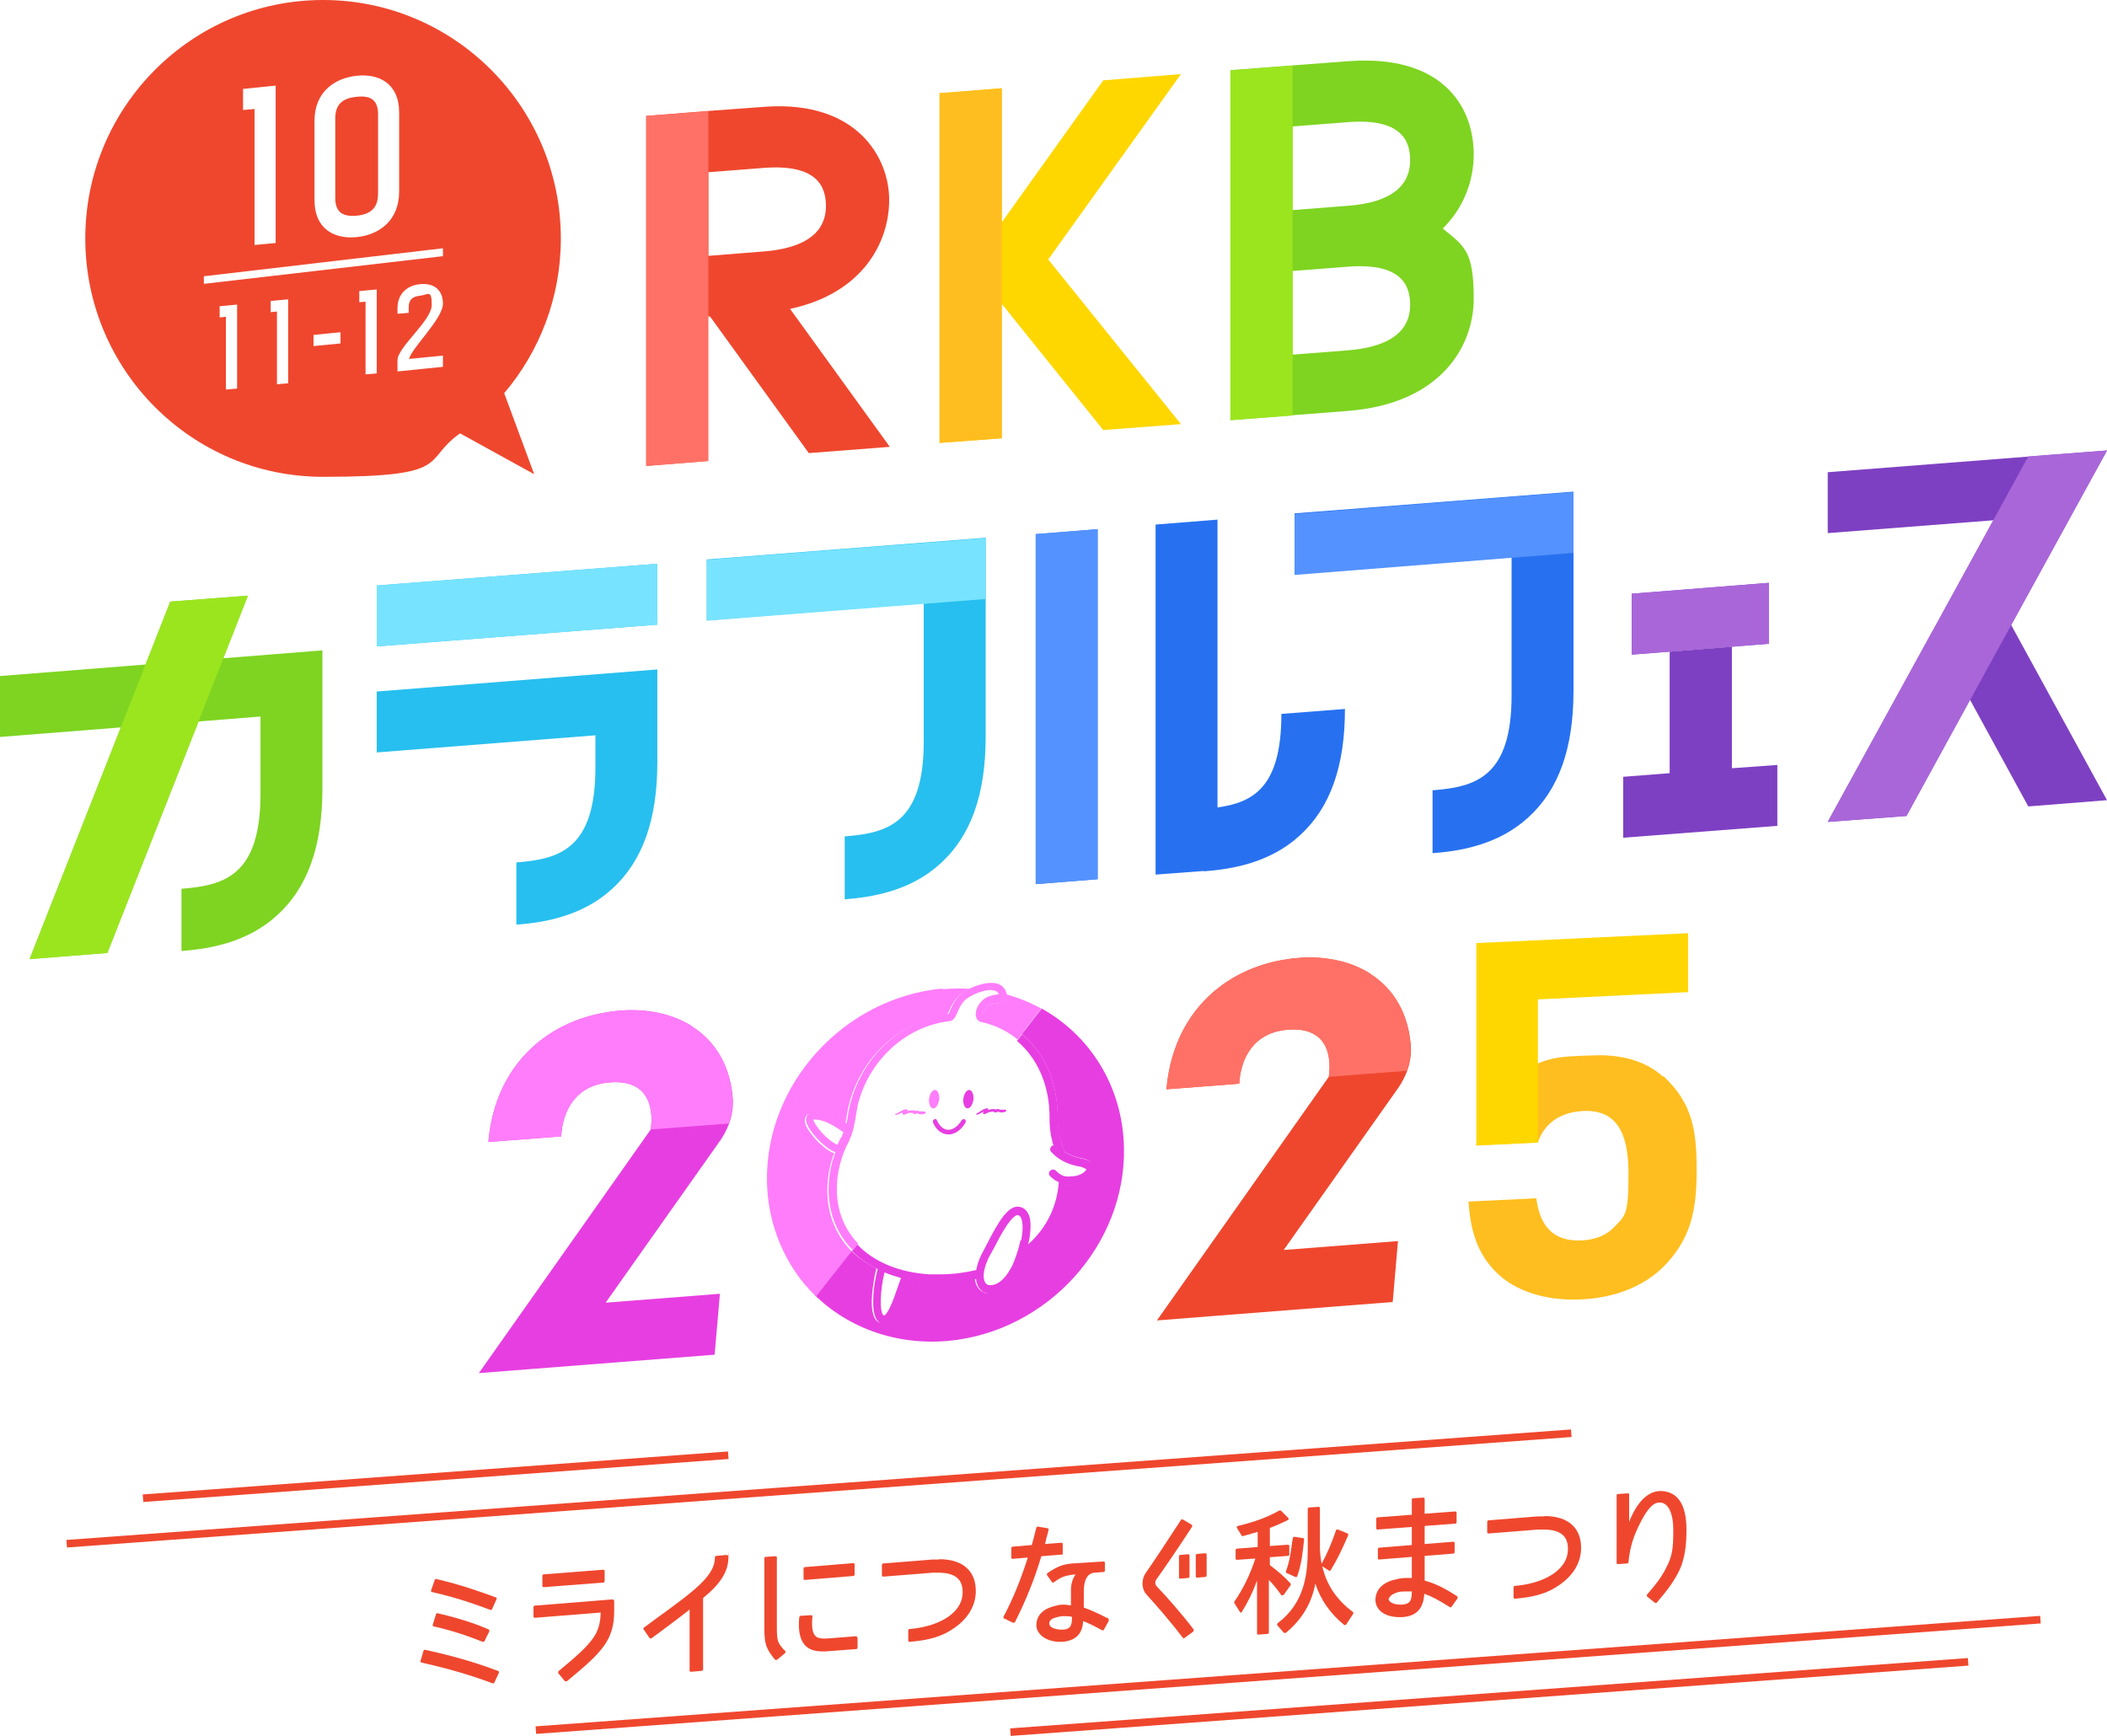 <?xml version="1.0" encoding="UTF-8"?>
<svg id="_レイヤー_1" data-name="レイヤー_1" xmlns="http://www.w3.org/2000/svg" width="639.8" height="527.2" version="1.1" viewBox="0 0 639.8 527.2">
  <!-- Generator: Adobe Illustrator 29.6.1, SVG Export Plug-In . SVG Version: 2.1.1 Build 9)  -->
  <defs>
    <style>
      .st0 {
        fill: none;
      }

      .st1 {
        fill: #7e40c2;
      }

      .st2 {
        fill: #ffbe1f;
      }

      .st3 {
        fill: #7ed421;
      }

      .st4 {
        fill: #ff7dfa;
      }

      .st5 {
        fill: #5492ff;
      }

      .st6 {
        fill: #e73ee1;
      }

      .st7 {
        fill: #a966d9;
      }

      .st8 {
        fill: #2771f1;
      }

      .st9 {
        fill: #ef472e;
      }

      .st10 {
        fill: #27bfef;
      }

      .st11 {
        fill: #9be51f;
      }

      .st12 {
        fill: #78e3ff;
      }

      .st13 {
        fill: gold;
      }

      .st14 {
        fill: #ff7166;
      }
    </style>
  </defs>
  <g>
    <g>
      <g>
        <path class="st9" d="M151.2,507.4l-.6-.2c-2.7-1-10-3.7-21.6-6.2,0,0,0,0,0,0-.2,0-.3.1-.4.3l-.9,3.1c0,.1,0,.2,0,.3,0,0,.2.2.3.2,10.4,2.3,17.5,4.8,20.5,5.9.4.2.8.3,1.1.4,0,0,0,0,.1,0,.2,0,.3,0,.4-.2l1.4-3c0-.1,0-.2,0-.3,0-.1-.1-.2-.2-.2Z"/>
        <path class="st9" d="M148.3,494.8c-1.5-.7-7.1-3-15.5-4.9,0,0,0,0,0,0-.2,0-.3.1-.4.3l-1,3.2c0,.1,0,.2,0,.3,0,0,.1.2.3.2,7.4,1.7,12.3,3.7,14.6,4.6h.2c0,.1.1.1.2.1.1,0,.3,0,.4-.2l1.5-3c0,0,0-.2,0-.3,0-.1-.1-.2-.2-.2Z"/>
        <path class="st9" d="M131.3,483.5c8.3,1.9,14.1,4.1,17.6,5.4h0c0,0,0,0,.1,0,.2,0,.3,0,.4-.2l1.4-3.1c0-.1,0-.2,0-.3,0-.1-.1-.2-.2-.2-.4-.1-.9-.3-1.4-.5-3.4-1.2-9.1-3.3-16.8-5.1,0,0,0,0,0,0-.2,0-.3.1-.4.3l-1.1,3.2c0,.1,0,.2,0,.3,0,0,.1.2.3.2Z"/>
      </g>
      <g>
        <path class="st9" d="M165.1,482s18.1-1.4,18.1-1.4c.2,0,.4-.2.4-.4v-3.1c0-.1,0-.2-.1-.3,0,0-.2-.1-.3-.1s-18.1,1.4-18.1,1.4c-.2,0-.4.2-.4.4v3.1c0,.1,0,.2.1.3,0,0,.2.1.3.1Z"/>
        <path class="st9" d="M186.1,485.7s-23.7,1.9-23.7,1.9c-.2,0-.4.2-.4.4v2.9c0,.1,0,.2.1.3,0,0,.2.1.3.1s20-1.6,20-1.6c-.2,6.4-2.1,9-12.8,17.8,0,0-.1.2-.1.3,0,.1,0,.2,0,.3l2,2.4c0,0,.2.1.3.1s.2,0,.3,0c10.8-8.9,14.4-12.5,14.4-21.5v-2.9c0-.1,0-.2-.1-.3,0,0-.2-.1-.3-.1Z"/>
      </g>
      <path class="st9" d="M220.7,472.2s-3.2.3-3.2.3c-.2,0-.4.2-.4.4,0,5.7-6.2,10.2-18.5,19.1l-3.1,2.3c-.2.1-.2.4,0,.6l1.7,2.5c0,0,.2.1.3.2,0,0,0,0,0,0,0,0,.2,0,.2,0l2.2-1.6c4-3,7-5.2,9.5-7.2v18.5c0,.1,0,.2.1.3,0,0,.2.1.3.1s3.3-.3,3.3-.3c.2,0,.4-.2.4-.4v-21.7c5.5-4.5,7.7-8.2,7.7-12.6s0-.2-.1-.3c0,0-.2-.1-.3-.1Z"/>
      <g>
        <path class="st9" d="M238.2,501.2c-2.1-2.4-2.3-2.7-2.3-7.3v-20.9c0-.1,0-.2-.1-.3,0,0-.2-.1-.3-.1s-3,.2-3,.2c-.2,0-.4.2-.4.4v20.9c0,5.1.4,6.4,3.2,9.9,0,0,.2.1.3.1,0,0,0,0,0,0,0,0,.2,0,.3,0l2.5-2.1c0,0,.1-.2.1-.3,0-.1,0-.2,0-.3l-.3-.3Z"/>
        <path class="st9" d="M244.4,479.8s14.7-1.2,14.7-1.2c.2,0,.4-.2.4-.4v-3.1c0-.1,0-.2-.1-.3,0,0-.2-.1-.3-.1s-14.7,1.2-14.7,1.2c-.2,0-.4.2-.4.4v3.1c0,.1,0,.2.1.3,0,0,.2.1.3.1Z"/>
        <path class="st9" d="M260,496.9s-9.1.7-9.1.7c-.3,0-.5,0-.8,0h0c-1.3,0-2.1-.3-2.6-.9-.8-.9-1.1-2.7-.8-5.8,0-.1,0-.2-.1-.3,0,0-.2-.1-.3-.1s-3.2.2-3.2.2c-.2,0-.3.2-.4.4-.4,4,.2,6.8,1.7,8.5,1.2,1.3,2.9,1.9,5.2,1.9.3,0,.7,0,1.1,0l9.3-.7c.2,0,.4-.2.4-.4v-3c0-.1,0-.2-.1-.3,0,0-.2-.1-.3-.1Z"/>
      </g>
      <path class="st9" d="M285.2,473.6c-.6,0-1.3,0-2,0l-15,1.2c-.2,0-.4.2-.4.4v3.2c0,.1,0,.2.1.3,0,0,.2.1.3.1s15.1-1.2,15.1-1.2c.6,0,1.2,0,1.7,0,2.7,0,4.7.6,5.9,1.8,1,1,1.5,2.5,1.4,4.5-.3,6.6-8.3,10.2-16.1,10.8-.2,0-.4.2-.4.4v3.1c0,.1,0,.2.1.3,0,0,.2.1.3.1s0,0,0,0c6.1-.5,10.1-1.7,13.7-4.3,4-2.8,6.2-6.5,6.4-10.6.1-3-.7-5.5-2.4-7.2-1.9-2-4.9-3-8.8-3Z"/>
      <g>
        <path class="st9" d="M322.3,472.2c.2,0,.4-.2.4-.4v-2.9c0-.1,0-.2-.1-.3,0,0-.2-.1-.3-.1s-5,.4-5,.4c.2-.7.4-1.4.5-2,.3-1,.5-1.8.6-2.3,0-.1,0-.2,0-.3,0,0-.2-.2-.3-.2l-3-.5s0,0,0,0c-.2,0-.3.1-.4.3-.2.7-.4,1.6-.7,2.7-.2.8-.4,1.7-.7,2.6l-5.8.5c-.2,0-.4.2-.4.4v2.9c0,.1,0,.2.1.3,0,0,.2.1.3.1s4.6-.4,4.6-.4c-2,6.3-4.4,12.4-7.4,18,0,0,0,.2,0,.3,0,.1.1.2.2.2l2.7,1.3c0,0,.1,0,.2,0,.1,0,.3,0,.4-.2,3.3-6.5,6-13.2,8-20l6.2-.5Z"/>
        <path class="st9" d="M336.7,491.6c-3.2-1.6-5.3-2.6-7.6-3.4v-4.9c0-3.5,1.1-5.5,3.2-5.7l2.8-.2c.2,0,.4-.2.4-.4v-2.4c0-.1,0-.2-.1-.3,0,0-.2-.1-.3-.1s-9.4.6-9.4.6c-2.8.2-4.7.9-7.6,2.9,0,0-.2.2-.2.3s0,.2,0,.3l1.5,2.1c0,.1.2.2.3.2s.2,0,.2,0c2.2-1.6,3.1-2.1,6.7-2.5-1,1.5-1.5,3.2-1.4,5.5v3.9c-.8,0-1.4-.2-2.1-.2s-1.4,0-2.3.3c-3,.6-5.1,2-5.8,4.1-.5,1.6-.4,3,.5,4.2,1.2,1.7,3.7,2.7,6.3,2.7s.5,0,.7,0c4.1-.3,6.2-2.4,6.4-6.3,1.6.6,3.2,1.4,5.8,2.8,0,0,.1,0,.2,0,.1,0,.3,0,.3-.2l1.5-2.7c0,0,0-.2,0-.3,0-.1-.1-.2-.2-.2ZM320,491.4c.8-.3,1.8-.5,2.5-.6.2,0,.5,0,.7,0,.7,0,1.5,0,2.3.2v.5c0,2.4-.7,3.3-2.8,3.4,0,0-.2,0-.3,0s-3.7,0-3.8-1.9c0-.6.5-1.3,1.4-1.6Z"/>
      </g>
      <g>
        <path class="st9" d="M366,471.7s-2.5.2-2.5.2c-.2,0-.4.2-.4.4v6.4c0,.1,0,.2.1.3,0,0,.2.1.3.1s2.5-.2,2.5-.2c.2,0,.4-.2.4-.4v-6.4c0-.1,0-.2-.1-.3,0,0-.2-.1-.3-.1Z"/>
        <path class="st9" d="M358.4,472.2c-.2,0-.4.2-.4.4v6.4c0,.1,0,.2.1.3,0,0,.2.1.3.1s2.4-.2,2.4-.2c.2,0,.4-.2.4-.4v-6.4c0-.1,0-.2-.1-.3,0,0-.2-.1-.3-.1s-2.4.2-2.4.2Z"/>
        <path class="st9" d="M351.1,481.5c-.4-.4-.4-1.3,0-1.8,2.5-3.5,7.1-10.2,10.9-16.1,0,0,0-.2,0-.3s0-.2-.2-.3l-2.7-1.6c0,0-.1,0-.2,0-.1,0-.3,0-.3.2-3.5,5.4-8.2,12.5-10.7,16.1-1.4,2-1.3,4.9.3,6.6,2.2,2.4,7.4,8.3,10.9,13,0,.1.2.2.3.2s.2,0,.2,0l2.7-2c0,0,.1-.2.2-.3,0-.1,0-.2,0-.3-3.3-4.4-8.3-10.1-11.4-13.3Z"/>
      </g>
      <g>
        <path class="st9" d="M390.5,477.6c0,0,.1.1.2.1l2.6,1.2c0,0,.1,0,.2,0s.1,0,.2,0c.1,0,.2-.1.2-.2,1.3-3.6,1.7-7.4,2.1-11.2,0-.2-.1-.4-.3-.4l-2.7-.4s0,0,0,0c0,0-.2,0-.2,0,0,0-.1.2-.2.3l-.2,1.1c-.4,3-.8,6.2-1.9,9,0,.1,0,.3,0,.4Z"/>
        <path class="st9" d="M401.6,475.7l2,1.3c0,0,.1,0,.2,0s0,0,0,0c.1,0,.2,0,.3-.2,1.9-3.1,3.5-6.4,5.3-10.6,0-.2,0-.4-.2-.5l-2.9-1.2c0,0-.1,0-.2,0s-.1,0-.2,0c-.1,0-.2.1-.2.2-1.4,4.1-2.8,7.3-4.4,10.2-.3-1.7-.5-3.4-.5-5.3v-11.6c0-.1,0-.2-.1-.3,0,0-.2-.1-.3-.1s-2.9.2-2.9.2c-.2,0-.4.2-.4.4v12.4c0,7.7-1.1,16.3-9.1,22.3,0,0-.1.2-.2.3,0,.1,0,.2,0,.3l2,2.3c0,0,.2.1.3.1s.2,0,.3,0c4.9-4,7.9-9,9-15,1.6,4.9,4.5,9.1,8.8,12.6,0,0,.2,0,.3,0s0,0,0,0c.1,0,.2,0,.3-.2l2.1-3.2c.1-.2,0-.4,0-.5-5-3.7-8.2-8.4-9.4-14.1Z"/>
        <path class="st9" d="M389.6,484.4h0c.1,0,.2,0,.3-.2l2-2.8c.1-.2,0-.4,0-.5-1.8-2-3.9-3.8-6.3-5.6v-2.4l5.5-.4c.2,0,.4-.2.4-.4v-2.6c0-.1,0-.2-.1-.3,0,0-.2-.1-.3-.1s-5.5.4-5.5.4v-5.5c1.9-.7,3.7-1.5,5.5-2.4.1,0,.2-.2.2-.3s0-.3-.1-.3l-2.2-2.2c0,0-.2-.1-.3-.1s-.1,0-.2,0c-3.5,2-7.5,3.5-12.6,4.7-.1,0-.2.1-.3.2s0,.2,0,.4l1.4,2.3c0,.1.2.2.3.2s0,0,.1,0c.5-.1.9-.3,1.4-.4,1-.3,2.1-.6,3.1-.9v4.6l-6.3.5c-.2,0-.4.2-.4.4v2.6c0,.1,0,.2.1.3,0,0,.2.1.3.1s5.6-.4,5.6-.4c-1.6,4.9-3.8,9.4-6.4,13.1,0,.1,0,.3,0,.4l1.7,2.7c0,.1.2.2.3.2h0c.1,0,.3,0,.3-.2,1.8-2.9,3.3-5.9,4.6-9.5v16c0,.1,0,.2.1.3,0,0,.2.1.3.1s2.8-.2,2.8-.2c.2,0,.4-.2.4-.4v-16c1.2,1.2,2.4,2.7,3.7,4.5,0,.1.2.2.3.2Z"/>
      </g>
      <path class="st9" d="M442.7,484.9c-3.3-2.1-6.1-3.8-10.1-4.9v-7.5l8.7-.7c.2,0,.4-.2.4-.4v-2.8c0-.1,0-.2-.1-.3,0,0-.2-.1-.3-.1s-8.7.7-8.7.7v-5.5l9.3-.7c.2,0,.4-.2.4-.4v-2.9c0-.1,0-.2-.1-.3,0,0-.2-.1-.3-.1s-9.3.7-9.3.7v-4.5c0-.1,0-.2-.1-.3,0,0-.2-.1-.3-.1s-3.1.2-3.1.2c-.2,0-.4.2-.4.4v4.6l-10.4.8c-.2,0-.4.2-.4.4v2.9c0,.1,0,.2.1.3,0,0,.2.1.3.1s10.4-.8,10.4-.8v5.5l-9.9.8c-.2,0-.4.2-.4.4v2.8c0,.1,0,.2.1.3,0,0,.2.1.3.1s9.9-.8,9.9-.8v6.4c-.5,0-1,0-1.5,0-1.1,0-2.1.1-3.2.4-3.1.6-5.3,2.2-6,4.3-.6,1.8-.4,3.3.5,4.6,1.2,1.7,3.6,2.6,6.4,2.6s.6,0,.9,0c4.3-.3,6.4-2.5,6.7-7.1,2.2.8,4.2,1.8,7.8,4.1,0,0,.1,0,.2,0,.1,0,.2,0,.3-.2l1.8-2.5c0,0,0-.2,0-.3,0-.1,0-.2-.2-.3ZM421.8,485.4c.2-.9,1.6-1.6,2.8-1.9.7-.2,1.6-.2,2.5-.2s1.1,0,1.6,0c0,2.8-.5,3.8-3,4-.2,0-.4,0-.5,0-1.4,0-2.7-.4-3.3-1.1-.2-.3-.3-.6-.2-.9Z"/>
      <path class="st9" d="M469,460.5c-.6,0-1.3,0-2,0l-15,1.2c-.2,0-.4.2-.4.4v3.2c0,.1,0,.2.1.3,0,0,.2.1.3.1s15.1-1.2,15.1-1.2c.6,0,1.2,0,1.7,0,2.7,0,4.7.6,5.9,1.8,1,1,1.5,2.5,1.4,4.5-.3,6.6-8.3,10.2-16.1,10.8-.2,0-.4.2-.4.4v3.1c0,.1,0,.2.1.3,0,0,.2.1.3.1s0,0,0,0c6.1-.5,10.1-1.7,13.7-4.3,4-2.8,6.2-6.5,6.4-10.6.1-3-.7-5.5-2.4-7.2-1.9-2-4.9-3-8.8-3Z"/>
      <path class="st9" d="M504.6,452.8c-.1,0-.3,0-.4,0-3.8,0-7.2,3.4-9.5,9.4v-8.3c0-.1,0-.2-.1-.3,0,0-.2-.1-.3-.1s-3,.2-3,.2c-.2,0-.4.2-.4.4v20.5c0,.1,0,.2.1.3,0,0,.2.1.3.1s2.8-.2,2.8-.2c.2,0,.4-.2.4-.4.4-4.6,1.6-8,3.4-11.6,1.6-3.2,3.6-6.5,5.9-6.5s.2,0,.3,0c2.5.1,4,3.2,4,8.4s-.2,7.8-2.2,11.5c-1.5,3-3.1,4.9-5.3,7.5l-.5.6c0,0-.1.2,0,.3,0,.1,0,.2.1.3l2.4,1.9c0,0,.2,0,.2,0s.2,0,.3-.1l.3-.4c2.5-2.9,4.4-5.3,6.2-8.7,2.2-4.2,2.5-9,2.5-13.1,0-7.4-2.5-11.4-7.5-11.7Z"/>
    </g>
    <rect class="st9" x="19.6" y="450.9" width="458.1" height="2.3" transform="translate(-32.4 19.4) rotate(-4.2)"/>
    <rect class="st9" x="162.1" y="507.5" width="458.1" height="2.3" transform="translate(-36.2 30) rotate(-4.2)"/>
    <rect class="st9" x="306.4" y="514.2" width="291.6" height="2.3" transform="translate(-36.5 34.5) rotate(-4.2)"/>
    <rect class="st9" x="43.2" y="447.3" width="178.2" height="2.3" transform="translate(-32.5 10.9) rotate(-4.2)"/>
  </g>
  <path class="st9" d="M215.1,96.1h.5s30,41.5,30,41.5l24.6-1.9-30.3-41.9c22-4.7,30.1-20.1,30.1-33.1s-9.9-30.1-37.4-28.3h0c0,0-17.6,1.3-17.6,1.3h0l-18.8,1.5v106.3l18.8-1.5v-43.9ZM231.8,51h0c16.6-1.3,18.9,5.9,19,11.3.1,5.5-2.6,12.5-18.1,14l-17.6,1.4v-25.4l16.7-1.3Z"/>
  <polygon class="st13" points="304.2 92.3 335 130.6 358.6 128.8 318.3 78.8 358.6 22.5 335 24.4 304.2 67.5 304.2 26.8 285.3 28.3 285.3 134.5 304.2 133.1 304.2 92.3"/>
  <path class="st3" d="M409.2,124.8c28.3-2.2,38.3-19.6,38.3-34.1s-2.8-15.9-9.4-21.3c6.7-6.6,9.4-15,9.4-22.5,0-15.1-10.1-30.5-38.3-28.3h0s-17.2,1.3-17.2,1.3h0s-18.3,1.4-18.3,1.4v106.3l18.8-1.5,16.7-1.3ZM428.2,92.3c.1,5.6-2.7,12.8-19,14.1h0s-16.7,1.3-16.7,1.3v-25.4l16.7-1.3c16.6-1.3,18.9,5.9,19,11.3ZM428.2,48.4c.1,5.6-2.7,12.9-19,14.1h0s-16.7,1.3-16.7,1.3v-25.4l16.7-1.3c16.6-1.3,18.9,5.9,19,11.3Z"/>
  <path class="st3" d="M75.3,180.9l-23.6,1.8-7.5,19.1-44.2,3.5v18.5l36.7-2.9-27.7,70.3,23.6-1.8,27.7-70.3,18.8-1.5v23.5c0,24.9-11.1,27.8-24,28.8v18.9c8-.6,19.8-2.4,29-10.8,9.3-8.4,13.8-21,13.8-38.5v-42l-30.1,2.4,7.5-19.1Z"/>
  <polygon class="st1" points="629.2 156.1 629.2 156.1 639.8 136.8 555 143.4 555 161.9 605.3 158 586.9 191.6 586.8 191.6 586.8 191.7 555 249.6 578.9 247.8 598.2 212.5 615.9 244.9 639.8 243 610.7 189.8 629.2 156.1"/>
  <g>
    <polygon class="st10" points="199.6 171.2 114.4 177.8 114.4 196.3 199.6 189.7 199.6 171.2"/>
    <path class="st10" d="M180.8,233.1c0,24.9-11.1,27.8-24,28.8v18.9c8-.6,19.8-2.4,29-10.8,9.3-8.4,13.8-21,13.8-38.5v-28.2l-85.2,6.7v18.5l66.4-5.2v9.6Z"/>
  </g>
  <path class="st10" d="M256.5,254.2v18.9c8-.6,19.8-2.4,29-10.8,9.3-8.4,13.8-21,13.8-38.5v-60.5l-84.7,6.6v18.5l65.9-5.2v42c0,24.9-11.1,27.8-24,28.8Z"/>
  <g>
    <path class="st8" d="M365.6,264.6c8-.6,19.8-2.4,29-10.8,9.3-8.4,13.8-21,13.8-38.5l-19.3,1.5c0,22.1-8.4,26.9-19.4,28.4v-87.4l-18.8,1.5v106.3l14.6-1.1h0Z"/>
    <polygon class="st8" points="333.3 267 333.3 160.7 314.5 162.2 314.5 268.5 333.3 267"/>
  </g>
  <path class="st8" d="M435,240.2v18.9c8-.6,19.8-2.4,29-10.8,9.3-8.4,13.8-21,13.8-38.5h0v-60.5l-84.7,6.6v18.5l65.9-5.2v42c0,24.9-11.1,27.8-24,28.8Z"/>
  <g>
    <polygon class="st1" points="537.1 177 495.5 180.3 495.5 198.8 537.1 195.5 537.1 177"/>
    <polygon class="st1" points="525.9 233.3 525.9 196.4 507 197.9 507 234.8 492.9 235.9 492.9 254.4 539.7 250.8 539.7 232.3 525.9 233.3"/>
  </g>
  <path class="st6" d="M210.2,311.7c-7.8-5-17-5.2-21.8-4.8-6.1.5-15.1,2.3-23.4,8.4-6.8,5-15.2,14.5-16.7,31.5l22.1-1.7c.4-7.5,4.2-15.6,14.8-16.4,11.4-.9,13.4,7.2,12.4,14.3l-52.2,74,16.5-1.3h0s55.1-4.3,55.1-4.3l1.6-18.5-34.7,2.7,34.7-49.1c1.2-1.7,2.1-3.5,2.8-5.3.9-2.6,1.3-5.2,1.1-7.8-1-11.8-7-18.2-12.2-21.5Z"/>
  <path class="st9" d="M416.1,295.7c-7.8-5-17-5.2-21.8-4.8-6.1.5-15.1,2.3-23.4,8.4-6.8,5-15.2,14.5-16.7,31.5l22.1-1.7c.4-7.5,4.2-15.6,14.8-16.4,11.4-.9,13.4,7.2,12.4,14.3l-52.2,74,16.5-1.3h0s55.1-4.3,55.1-4.3l1.6-18.5-34.7,2.7,34.7-49.1c1.2-1.7,2.1-3.5,2.8-5.3.9-2.6,1.3-5.2,1.1-7.8-1-11.8-7-18.2-12.2-21.5Z"/>
  <polygon class="st11" points="32.6 289.4 9 291.3 51.7 182.7 75.3 180.9 32.6 289.4"/>
  <polygon class="st7" points="578.9 247.8 555 249.6 615.9 138.6 639.8 136.8 578.9 247.8"/>
  <polygon class="st12" points="199.6 189.7 114.4 196.3 114.4 177.8 199.6 171.2 199.6 189.7"/>
  <polygon class="st12" points="299.4 181.9 214.7 188.5 214.7 170 299.4 163.4 299.4 181.9"/>
  <polygon class="st5" points="333.3 160.7 333.3 267 314.5 268.5 314.5 162.2 333.3 160.7"/>
  <polygon class="st5" points="477.8 167.9 393.1 174.6 393.1 156.1 477.8 149.4 477.8 167.9"/>
  <polygon class="st7" points="537.1 195.5 495.5 198.8 495.5 180.3 537.1 177 537.1 195.5"/>
  <path class="st4" d="M222.4,333.2c-1-11.8-7-18.2-12.2-21.5-7.8-5-17-5.2-21.8-4.8-6.1.5-15.1,2.3-23.4,8.4-6.8,5-15.2,14.5-16.7,31.5l22.1-1.7c.4-7.5,4.2-15.6,14.8-16.4,11.4-.9,13.4,7.2,12.4,14.3l23.7-1.8c.9-2.6,1.3-5.2,1.1-7.8Z"/>
  <path class="st14" d="M428.3,317.2c-1-11.8-7-18.2-12.2-21.5-7.8-5-17-5.2-21.8-4.8-6.1.5-15.1,2.3-23.4,8.4-6.8,5-15.2,14.5-16.7,31.5l22.1-1.7c.4-7.5,4.2-15.6,14.8-16.4,11.4-.9,13.4,7.2,12.4,14.3l23.7-1.8c.9-2.6,1.3-5.2,1.1-7.8Z"/>
  <polygon class="st14" points="215.1 33.8 215.1 140 196.3 141.5 196.3 35.2 215.1 33.8"/>
  <polygon class="st2" points="304.2 26.8 304.2 133.1 285.3 134.5 285.3 28.3 304.2 26.8"/>
  <polygon class="st11" points="392.5 19.9 392.5 126.2 373.6 127.6 373.6 21.4 392.5 19.9"/>
  <g>
    <path class="st0" d="M277.1,337.5s0,0,0,0c0,0,0,0,0,0h0Z"/>
    <path class="st0" d="M301.6,337.2s0,0,0,0c0,0,0,0,0,0h0Z"/>
    <path class="st0" d="M277.1,337.6h0s0,0,0,0c0,0,0,0,0,0h0Z"/>
    <path class="st0" d="M301.6,337.3h0s0,0,0,0c0,0,0,0,0,0h0Z"/>
    <path class="st6" d="M316.3,306.3l-6,7.7c6.8,5.7,10.9,14.7,10.8,25.1,0,.1,0,.2,0,.4,0,1.7.2,4.9.8,6,0,.2.1.3.1.5.5,1.2.8,2.5,1.1,3.7,1.3.8,3.1,1.7,5.7,2.1,0,0,0,0,0,0,2,.5,3.9,1.6,3.5,3.5-.5,2.1-3.3,4-6.3,4.3s-1.4.1-2.3,0c-.8,8.9-5.1,16.4-12.4,21.9-.2.1-.3.2-.5.3-.5,1.5-1,2.7-1.4,3.4-2.9,5.8-6.2,7.3-8.3,7.5s-2.3-.2-2.4-.3c-1.1-.4-2-1.4-2.4-2.7-.2-.5-.2-1-.3-1.5-2,.5-4,.8-6.1,1-1.6.1-3.2.2-4.8.2-3.3,0-6.4-.3-9.4-.9-.2.6-.5,1.5-.8,2.3-1.8,5.3-3.3,9.5-5.6,10.7-.3.2-.7.3-1.1.3s-.7,0-1-.1c-1.9-.6-2.8-3.5-2.4-8.4.2-2.6.7-5.7,1.3-8.1-3-1.5-5.6-3.4-7.8-5.5l-10.8,13.7c-.4-.4-.8-.8-1.2-1.2,10.2,10.6,25.2,16.5,41.7,15,30-2.8,53.9-29.1,53.3-58.7-.4-18.7-10.4-34.2-25.3-42.4Z"/>
    <path class="st4" d="M305.6,301.8s0,0,0,0c0,0,0,.2,0,.3.1.7-.1,1.2-.3,1.5-.6.8-1.6.9-2.6,1.1-1.1.2-2.4.3-3.1,1.1-1.2,1.4-1.2,2.3-1.1,2.5,4.4,1,8.4,2.9,11.7,5.7l6-7.7h0c-3.4-1.9-7-3.3-10.8-4.4Z"/>
    <path class="st4" d="M286.2,300.2c-30,2.8-53.9,29.1-53.3,58.7.2,9.3,2.8,17.8,7.1,25,0,0,0,0,0,0,.4.7.8,1.3,1.3,2,0,0,0,.1.1.2.4.6.8,1.2,1.2,1.7,0,.1.2.2.2.3.4.5.8,1,1.2,1.5.1.2.3.3.4.5.3.4.7.7,1,1.1.2.3.4.5.7.8.2.2.3.3.5.5.4.4.8.8,1.2,1.2l10.8-13.7c-5.2-5.3-7.9-12.4-7.3-20.7.2-3.1.9-6.2,2-9.2,0,0-.2,0-.3,0-3.4-1.4-7.8-6.4-8.5-8.9-.4-1.5.3-2.3.7-2.7,2.1-1.7,6.5.2,7.8.8,1.1.5,2.4,1.3,3.6,2.2.1-.6.3-1.3.4-1.9,2.2-16.4,15.1-29.5,30.6-31.4.1-.3.3-.7.5-1,.7-1.6,1.8-4.1,4.1-5.6.7-.5,1.5-.9,2.3-1.3,0,0,0,0,0,0-2.8-.2-5.6-.1-8.5.1Z"/>
    <path class="st6" d="M328.9,351.9s0,0,0,0c-2.5-.4-4.4-1.3-5.7-2.1-.3-1.3-.7-2.5-1.1-3.7,0-.2,0-.4-.1-.5-.5-1.1-.8-4.3-.8-6,0-.1,0-.2,0-.4,0-10.4-4-19.4-10.8-25.1l-1.6,2c6.3,5.3,10,13.7,9.9,23.5,0,0,0,.1,0,.2,0,.1,0,.3,0,.4,0,1.2.2,4.3.8,6.1,0,.1,0,.3,0,.4.1.4.3.7.4,1.1-.2,0-.3.1-.5.2-.5.4-.7,1.2-.3,1.7,0,0,.6.7,1.7,1.6,1.4,1.1,3.8,2.5,7.3,3,.7.2,1.5.6,1.8.8-.3.7-1.7,1.9-3.9,2.1s-3.4.3-5.4-1.7c0,0,0,0,0,0-.5-.5-1.2-.4-1.7,0-.5.5-.5,1.3,0,1.7.4.4.9.8,1.3,1.1.4.3.9.5,1.3.7,0,0,0,.1,0,.2-.6,7.4-3.8,13.8-9.3,18.7.4-1.5.6-3,.7-4.5.1-1.8,0-3.4-.6-4.7-.6-1.2-1.5-2-2.7-2.2-3.5-.7-6.6,4.9-9.8,11.1-.4.8-.8,1.5-1,1.9-1.1,1.9-1.8,3.7-2.2,5.4,0,.3-.1.5-.2.8-3.5.8-7.1,1.3-10.9,1.3-.2,0-.4,0-.6,0-.4,0-.8,0-1.2,0,0,0,0,0,0,0-.5,0-1,0-1.5,0-9.4-.6-17-3.9-21.9-9.1l-1.6,2c2.2,2.2,4.8,4.1,7.8,5.5-.6,2.4-1.2,5.4-1.3,8.1-.3,4.9.5,7.7,2.4,8.4.3.1.7.2,1,.1s.7-.1,1.1-.3c2.3-1.2,3.8-5.4,5.6-10.7.3-.8.5-1.7.8-2.3,2.9.6,6.1.9,9.4.9,1.6,0,3.2,0,4.8-.2,2.1-.2,4.1-.5,6.1-1,0,.5.1,1.1.3,1.5.4,1.3,1.3,2.2,2.4,2.7,0,0,1,.4,2.4.3,2.2-.2,5.4-1.6,8.3-7.5.4-.8.9-2,1.4-3.4.2-.1.3-.2.5-.3,7.3-5.4,11.6-13,12.4-21.9.9,0,1.7,0,2.3,0,3-.3,5.7-2.1,6.3-4.3.5-1.9-1.5-3-3.5-3.5ZM272.8,390.3c-1,2.9-2.8,8.4-4.3,9.2,0,0,0,0-.1,0-1.4-.5-1.2-7.7.2-13.1,1.6.7,3.2,1.2,5,1.7-.2.6-.5,1.4-.8,2.2ZM309.9,376.6c-.6,2.8-1.6,5.7-2.5,7.7-3.6,7.2-7.3,5.9-7.4,5.9-.5-.2-.9-.6-1.1-1.3-.4-1.2-.2-3,.5-5,.4-1,.8-2.1,1.5-3.2.3-.5.6-1.2,1.1-2,1-2,2.4-4.6,3.8-6.7,1.5-2.1,2.5-2.9,3.1-3s0,0,.1,0c.3,0,.8.2,1.1,1,.6,1.4.5,4,0,6.7Z"/>
    <path class="st4" d="M298.6,308.3c-.1-.2-.2-1.2,1.1-2.5.7-.8,2-1,3.1-1.1,1-.1,2-.3,2.6-1.1.2-.3.5-.8.3-1.5,0,0,0-.2,0-.3,0,0,0,0,0,0-.4-1.5-1.3-2.5-2.6-3-2.2-.8-5.5,0-8.2,1.2,0,0,0,0,0,0-.8.4-1.6.8-2.3,1.3-2.4,1.5-3.4,4-4.1,5.6-.1.3-.3.8-.5,1-15.5,1.9-28.4,15.1-30.6,31.4-.1.6-.2,1.2-.4,1.9-1.3-.8-2.6-1.7-3.6-2.2-1.3-.6-5.8-2.6-7.8-.8-.4.4-1.1,1.2-.7,2.7.7,2.5,5.1,7.5,8.5,8.9,0,0,.2,0,.3,0-1.1,3-1.8,6-2,9.2-.6,8.3,2.1,15.5,7.3,20.7l1.6-2c-4.6-4.8-7-11.2-6.4-18.7,0,0,0-.1,0-.2,0,0,0-.1,0-.2.4-4.2,1.6-8.4,3.7-12.2,0,0,0-.1,0-.2,1.1-1.9,1.7-5.6,1.9-6.8.2-1.1.4-2.3.6-3.4,0,0,0-.1,0-.2,3.3-13.7,14.6-24.2,28-25.7,1.2-.1,1.7-1.3,2.3-2.6.6-1.4,1.4-3.3,3.1-4.4,2.6-1.7,6.4-3,8.4-2.2.6.2.9.6,1.1,1.1-.2,0-.4,0-.5,0-1.3.2-3.3.5-4.7,2-1.5,1.6-2.1,3.4-1.7,4.8.2.9.9,1.5,1.7,1.6,4.1.9,7.8,2.7,10.9,5.3l1.6-2c-3.3-2.7-7.3-4.7-11.7-5.7ZM255.4,345.3s0,0,0,0c0,0-.1.2-.1.3-.4.7-.7,1.3-1,2,0,0,0,0-.1,0-2.9-1.2-6.8-5.7-7.2-7.5,0,0,0,0,0-.1.6-.1,2.5,0,5,1.3,1.1.5,2.7,1.6,4.1,2.5-.2.5-.4,1-.5,1.5Z"/>
    <path class="st6" d="M292.9,339.9c-.3-.1-.7,0-.9.3,0,0-1.6,2.9-4,2.9-2.4,0-3.5-2.9-3.5-2.9-.1-.3-.5-.5-.8-.3-.3.1-.5.5-.4.9,0,.2,1.4,3.7,4.7,3.7.1,0,.3,0,.4,0,3-.3,4.8-3.5,4.8-3.7.2-.3,0-.7-.3-.9Z"/>
    <path class="st4" d="M285.2,333.8c.1-1.6-.5-2.8-1.3-2.8-.9,0-1.6,1.3-1.8,2.8-.1,1.6.5,2.8,1.3,2.8.9,0,1.6-1.3,1.8-2.8Z"/>
    <path class="st6" d="M294.3,331c-.9,0-1.6,1.3-1.8,2.8-.1,1.6.5,2.8,1.3,2.8.9,0,1.6-1.3,1.8-2.8.1-1.6-.5-2.8-1.3-2.8Z"/>
    <path class="st6" d="M305,337c-.5,0-.9,0-1.3,0l-.5-.2c0,0-.2,0-.3,0h-.2c-.1,0-.2.1-.3.2h0s0,0-.1-.1h-.1c0-.1-.2-.1-.3-.1h-.4c0,0,0,0,0,0-.5,0-.9.1-1.4.3h0c0,0,0-.1,0-.2,0-.2-.2-.3-.3-.3h-.3c-1.1.2-2,1.1-3,1.6,0,0-.1,0-.1.2,0,0,0,.1.2.1,0,0,.1,0,.2,0,.7-.2,1.3-.7,2-1,0,0,0,0-.1.1h-.1c0,.2,0,.3-.1.3h0c0,.1,0,.2,0,.2,0,.2.3.3.5.2h.2c.4-.3.9-.4,1.3-.6.4-.1.8,0,1.2-.2,0,.2.2.3.4.3h.3c.2,0,.4,0,.5-.2h.2c.7.3,1.5.3,2.2,0,.2,0,.3-.2.2-.4,0-.2-.2-.3-.4-.2ZM301.6,337.2h0s0,0,0,0c0,0,0,0,0,0ZM301.6,337.3h0s0,0,0,0c0,0,0,0,0,0h0Z"/>
    <path class="st4" d="M280.5,337.5c-.5,0-.9,0-1.3,0l-.5-.2c0,0-.2,0-.3,0h-.2c-.1,0-.2,0-.3.1h0s0,0-.1-.1h-.1c0-.1-.2-.2-.3-.1h-.4c0,0,0,0,0,0-.5,0-.9,0-1.4.2h0c0,0,0-.1,0-.2,0-.2-.1-.3-.3-.3h-.3c-1.1.1-2,1-3.1,1.4,0,0-.1,0-.1.2,0,0,0,.1.2.1,0,0,.1,0,.2,0,.7-.2,1.4-.6,2.1-.9,0,0,0,0-.1,0h-.1c0,.2,0,.3-.1.3h0c0,.1,0,.2,0,.2,0,.2.3.3.5.3h.2c.4-.2.9-.4,1.3-.5.4-.1.8,0,1.2,0,0,.2.2.3.3.3h.3c.2,0,.4,0,.6-.2h.2c.6.4,1.5.4,2.2.1.2,0,.3-.2.3-.4,0-.2-.2-.3-.4-.2ZM277.1,337.5h0s0,0,0,0c0,0,0,0,0,0ZM277.1,337.7h0s0,0,0,0c0,0,0,0,0,0h0Z"/>
  </g>
  <polygon class="st0" points="77.3 74.4 83.7 73.8 83.7 26 73.9 27 73.9 33.5 77.3 33.1 77.3 74.4"/>
  <polygon class="st0" points="61.9 86.2 134.5 77.8 134.5 75.5 61.9 83.9 61.9 86.2"/>
  <path class="st0" d="M108.3,71.9c6.7-.7,12.8-5,12.8-13.8v-24.1c0-8.8-6.1-11.8-12.8-11.1-6.8.7-12.9,4.9-12.9,13.7v24.1c0,8.8,6.1,11.9,12.9,11.2ZM101.8,36c0-4.2,2.1-6.2,6.5-6.6,4.4-.4,6.5,1.1,6.5,5.3v24.1c0,4.2-2.1,6.2-6.5,6.7-4.4.4-6.5-1.2-6.5-5.4v-24.1Z"/>
  <g>
    <path class="st9" d="M108.3,65.5c4.4-.4,6.5-2.5,6.5-6.7v-24.1c0-4.2-2.1-5.8-6.5-5.3-4.4.4-6.5,2.4-6.5,6.6v24.1c0,4.2,2.1,5.8,6.5,5.4Z"/>
    <path class="st9" d="M170.3,72.4C170.3,32.4,137.9,0,98.1,0S25.9,32.4,25.9,72.4s32.3,72.4,72.2,72.4,29.8-4.9,41.6-13.2l22.5,12.4-9.1-24.6c10.7-12.6,17.2-29,17.2-46.9ZM95.5,36.7c0-8.8,6.1-13,12.9-13.7,6.7-.7,12.8,2.4,12.8,11.1v24.1c0,8.8-6.1,13.1-12.8,13.8-6.8.7-12.9-2.4-12.9-11.2v-24.1ZM73.9,27l9.8-1v47.8l-6.4.6v-41.3l-3.5.3v-6.5ZM72,118l-3.4.3v-22.1l-1.9.2v-3.4l5.3-.5v25.5ZM87.5,116.4l-3.4.3v-22.1l-1.9.2v-3.4l5.3-.5v25.5ZM114.4,113.4l-3.4.3v-22.1l-1.9.2v-3.4l5.3-.5v25.5ZM134.5,108v3.4l-13.8,1.4v-3.4c0-4,10.4-12,10.4-16.8s-1.1-3.1-3.5-2.8c-2.4.2-3.5,1.3-3.5,3.5v1.7l-3.4.3v-1.7c0-4.7,3.3-7,6.9-7.3,3.6-.4,6.9,1.3,6.9,5.9s-9.3,13.2-10.3,16.8l10.3-1ZM103.4,104.3l-8.2.8v-3.4l8.2-.8v3.4ZM134.5,77.8l-72.6,8.4v-2.3l72.6-8.5v2.4Z"/>
  </g>
  <path class="st2" d="M504.9,326.9c-4.6-4.2-11.7-6.8-21.1-6.4s-16.9-.2-25.5,8.8c-7.8,8.1-10.1,18.5-10.1,18.5l18.8-.9c1.4-4.3,5.3-9.1,13.7-9.5,10-.5,13.8,6.4,13.8,18.9s-.8,12.7-4.4,16.4c-2.5,2.6-5.9,3.8-9.8,4-8.6.4-12.7-4.3-13.8-12.8l-20.6,1c.6,7.9,2.2,15.8,9.2,22.2,4.9,4.5,13.5,8.1,25.2,7.5,11.7-.6,19.8-4.9,24.9-10,8.2-8.3,10-17,10-29.2s-1.3-20.4-10.1-28.6Z"/>
  <polygon class="st13" points="467 303.5 512.6 301.3 512.6 283.4 448.3 286.4 448.3 347.9 467 347 467 303.5"/>
</svg>